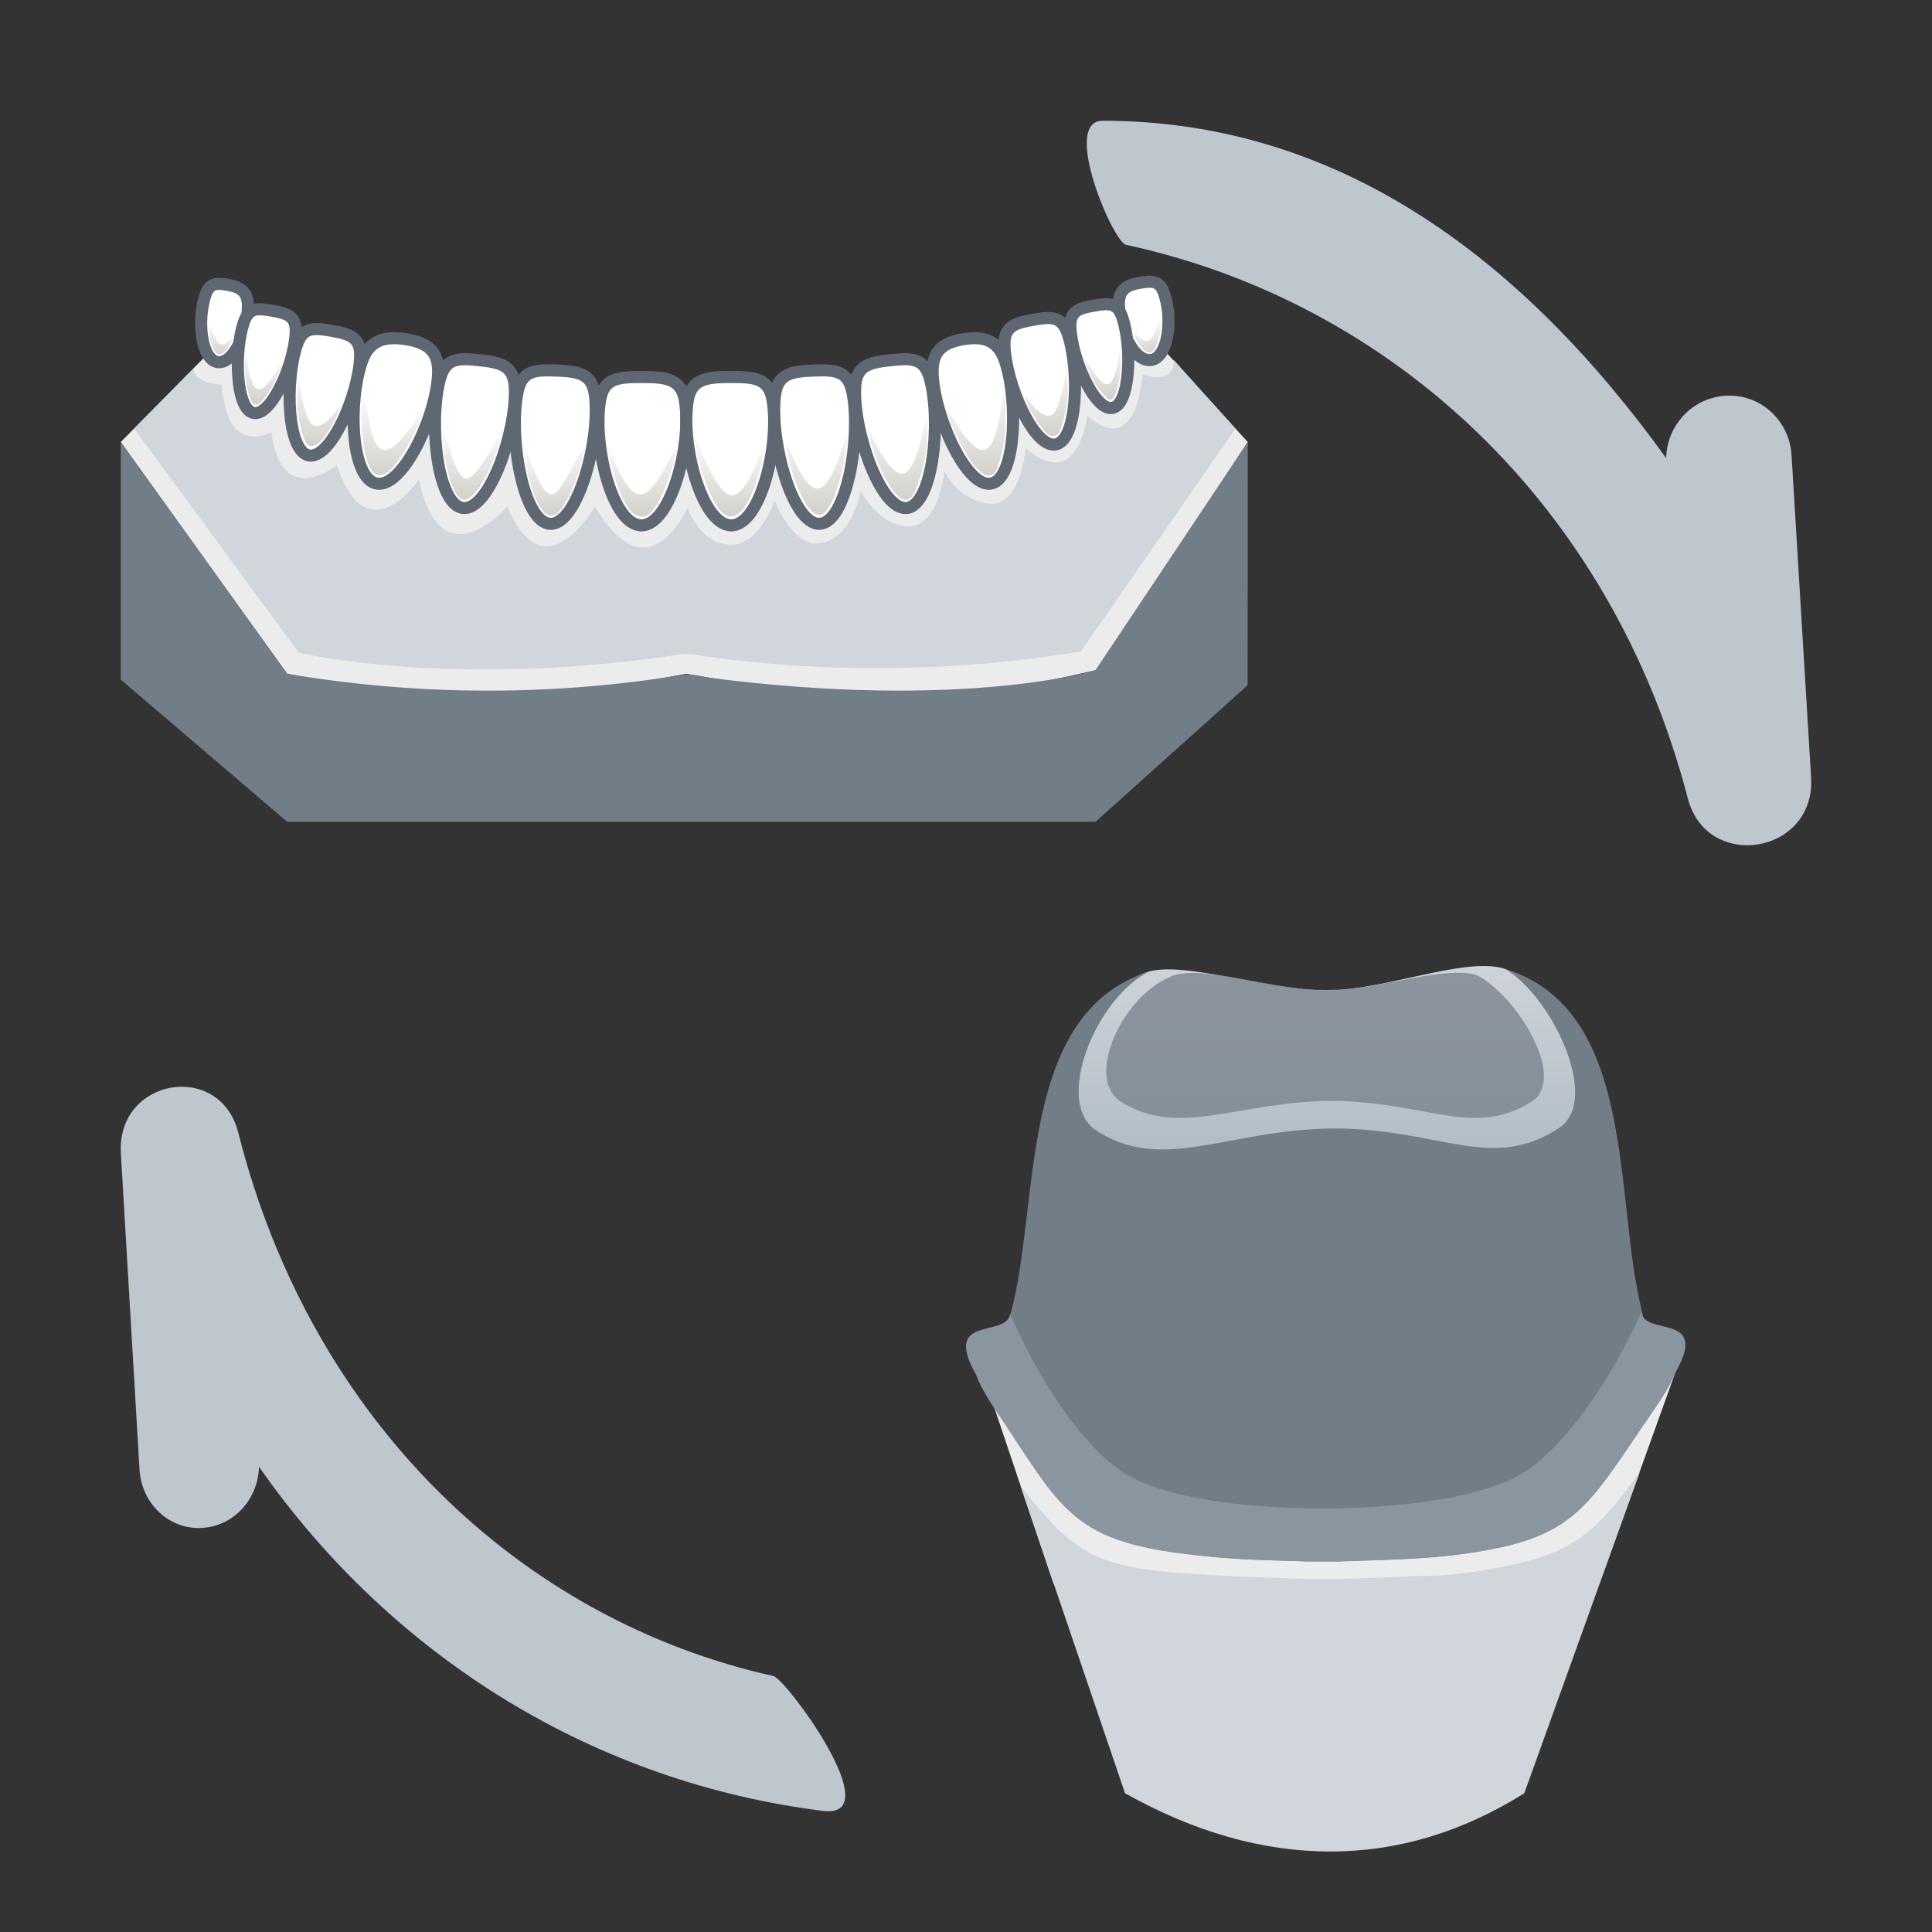 <?xml version="1.0" encoding="UTF-8"?>
<svg width="48px" height="48px" viewBox="0 0 48 48" version="1.1" xmlns="http://www.w3.org/2000/svg" xmlns:xlink="http://www.w3.org/1999/xlink">
    <rect x="0" y="0" width="48" height="48" fill="#333333" stroke="none"/>
    <title>stepbar_lower_die_align</title>
    <defs>
        <linearGradient x1="57.319%" y1="99.273%" x2="48.651%" y2="11.448%" id="linearGradient-1">
            <stop stop-color="#D2D1CB" offset="0%"></stop>
            <stop stop-color="#FFFFFF" offset="100%"></stop>
        </linearGradient>
        <linearGradient x1="42.087%" y1="99.691%" x2="51.645%" y2="11.865%" id="linearGradient-2">
            <stop stop-color="#D2D1CB" offset="0%"></stop>
            <stop stop-color="#FFFFFF" offset="100%"></stop>
        </linearGradient>
        <linearGradient x1="41.709%" y1="100.11%" x2="50.281%" y2="7.067%" id="linearGradient-3">
            <stop stop-color="#D2D1CB" offset="0%"></stop>
            <stop stop-color="#FFFFFF" offset="100%"></stop>
        </linearGradient>
        <linearGradient x1="49.647%" y1="98.565%" x2="49.984%" y2="1.771%" id="linearGradient-4">
            <stop stop-color="#D2D1CB" offset="0%"></stop>
            <stop stop-color="#FFFFFF" offset="100%"></stop>
        </linearGradient>
        <linearGradient x1="56.639%" y1="97.071%" x2="49.655%" y2="-2.567%" id="linearGradient-5">
            <stop stop-color="#D2D1CB" offset="0%"></stop>
            <stop stop-color="#FFFFFF" offset="100%"></stop>
        </linearGradient>
        <linearGradient x1="50.784%" y1="99.602%" x2="49.936%" y2="2.699%" id="linearGradient-6">
            <stop stop-color="#D2D1CB" offset="0%"></stop>
            <stop stop-color="#FFFFFF" offset="100%"></stop>
        </linearGradient>
        <linearGradient x1="52.421%" y1="99.421%" x2="49.928%" y2="0.507%" id="linearGradient-7">
            <stop stop-color="#D2D1CB" offset="0%"></stop>
            <stop stop-color="#FFFFFF" offset="100%"></stop>
        </linearGradient>
        <linearGradient x1="48.178%" y1="99.262%" x2="50.097%" y2="2.988%" id="linearGradient-8">
            <stop stop-color="#D2D1CB" offset="0%"></stop>
            <stop stop-color="#FFFFFF" offset="100%"></stop>
        </linearGradient>
        <linearGradient x1="53.341%" y1="99.778%" x2="49.838%" y2="6.086%" id="linearGradient-9">
            <stop stop-color="#D2D1CB" offset="0%"></stop>
            <stop stop-color="#FFFFFF" offset="100%"></stop>
        </linearGradient>
        <linearGradient x1="46.226%" y1="99.323%" x2="50.995%" y2="8.573%" id="linearGradient-10">
            <stop stop-color="#D2D1CB" offset="0%"></stop>
            <stop stop-color="#FFFFFF" offset="100%"></stop>
        </linearGradient>
        <linearGradient x1="44.522%" y1="99.646%" x2="50.423%" y2="8.253%" id="linearGradient-11">
            <stop stop-color="#D2D1CB" offset="0%"></stop>
            <stop stop-color="#FFFFFF" offset="100%"></stop>
        </linearGradient>
        <linearGradient x1="54.983%" y1="99.711%" x2="49.245%" y2="8.814%" id="linearGradient-12">
            <stop stop-color="#D2D1CB" offset="0%"></stop>
            <stop stop-color="#FFFFFF" offset="100%"></stop>
        </linearGradient>
        <linearGradient x1="53.692%" y1="99.493%" x2="48.929%" y2="8.664%" id="linearGradient-13">
            <stop stop-color="#D2D1CB" offset="0%"></stop>
            <stop stop-color="#FFFFFF" offset="100%"></stop>
        </linearGradient>
        <linearGradient x1="55.37%" y1="99.823%" x2="49.528%" y2="8.355%" id="linearGradient-14">
            <stop stop-color="#D2D1CB" offset="0%"></stop>
            <stop stop-color="#FFFFFF" offset="100%"></stop>
        </linearGradient>
        <linearGradient x1="50%" y1="0%" x2="50%" y2="100%" id="linearGradient-15">
            <stop stop-color="#D0D6DB" offset="0%"></stop>
            <stop stop-color="#AAB5C0" offset="100%"></stop>
        </linearGradient>
    </defs>
    <g id="stepbar_lower_die_align" stroke="none" stroke-width="1" fill="none" fill-rule="evenodd">
        <g>
            <rect id="矩形" fill-rule="nonzero" x="0" y="0" width="48" height="48"></rect>
            <path d="M44.996,28.685 L44.51,36.701 C44.482,37.12 44.292,37.51 43.982,37.785 C43.672,38.06 43.268,38.197 42.858,38.166 C42.052,38.114 41.418,37.444 41.394,36.62 C37.877,41.503 33.327,45 27.396,45 C26.358,45 27.653,41.988 27.975,41.918 C34.562,40.492 40.028,35.48 41.932,28.168 C42.41,26.329 45.113,26.782 44.996,28.685 Z M19.217,6.358 C12.943,7.758 7.736,12.677 5.922,19.854 C5.467,21.658 2.893,21.214 3.003,19.346 L3.467,11.478 C3.493,11.068 3.674,10.685 3.969,10.415 C4.265,10.145 4.65,10.01 5.04,10.041 C5.808,10.091 6.412,10.749 6.435,11.558 C9.785,6.765 14.837,3.707 20.447,3.009 C22.109,2.802 19.524,6.289 19.217,6.358 Z" id="形状" fill="#BEC6CE" fill-rule="nonzero" transform="translate(24, 24) scale(-1, 1) rotate(180) translate(-24, -24) "></path>
            <g id="lower" transform="translate(3, 7)">
                <polygon id="路径-2" fill="#ECECEC" points="2.24 1.713 0 3.982 4.134 9.74 8.889 10.676 14.051 9.74 19.575 10.676 24.313 9.632 28 3.982 25.935 1.713 14.479 4.165"></polygon>
                <g id="Teeth" transform="translate(1.998, 0)" fill="#FFFFFF" stroke="#5F6872" stroke-width="0.3">
                    <path d="M23.612,1.942 C23.21,2.012 22.82,1.273 22.801,0.577 C22.791,0.228 22.96,0.09 23.295,0.031 C23.631,-0.027 23.815,-0.035 23.926,0.295 C24.148,0.956 24.014,1.871 23.612,1.942 Z" id="路径" fill-rule="nonzero"></path>
                    <path d="M0.397,1.994 C0.775,2.065 1.142,1.325 1.161,0.629 C1.17,0.281 1.011,0.143 0.695,0.084 C0.379,0.025 0.205,0.018 0.1,0.348 C-0.109,1.009 0.018,1.924 0.397,1.994 Z" id="路径-2" fill-rule="nonzero"></path>
                    <path d="M10.937,6.052 C11.666,6.052 12.2,4.043 12.017,2.951 C11.925,2.405 11.545,2.367 10.937,2.367 C10.329,2.367 10.002,2.405 9.91,2.951 C9.727,4.043 10.208,6.052 10.937,6.052 Z" id="路径-3"></path>
                    <path d="M8.675,6.014 C9.343,6.039 9.912,3.981 9.786,2.847 C9.724,2.279 9.376,2.227 8.819,2.206 C8.261,2.185 7.959,2.213 7.854,2.775 C7.643,3.897 8.006,5.989 8.675,6.014 Z" id="路径-4" fill-rule="nonzero"></path>
                    <path d="M15.365,6.014 C14.696,6.039 14.128,3.981 14.253,2.847 C14.316,2.279 14.663,2.227 15.221,2.206 C15.779,2.185 16.08,2.213 16.186,2.775 C16.396,3.897 16.033,5.989 15.365,6.014 Z" id="路径-5" fill-rule="nonzero"></path>
                    <path d="M13.17,6.052 C12.441,6.052 11.906,4.043 12.09,2.951 C12.181,2.405 12.561,2.367 13.17,2.367 C13.778,2.367 14.105,2.405 14.197,2.951 C14.38,4.043 13.898,6.052 13.17,6.052 Z" id="路径-6"></path>
                    <path d="M6.509,5.621 C7.154,5.688 7.839,3.735 7.792,2.63 C7.768,2.077 7.436,2.004 6.898,1.948 C6.36,1.892 6.067,1.899 5.928,2.435 C5.65,3.507 5.864,5.553 6.509,5.621 Z" id="路径-7" fill-rule="nonzero"></path>
                    <path d="M17.531,5.621 C16.886,5.688 16.201,3.735 16.248,2.63 C16.271,2.077 16.603,2.004 17.141,1.948 C17.68,1.892 17.973,1.899 18.112,2.435 C18.389,3.507 18.176,5.553 17.531,5.621 Z" id="路径-8" fill-rule="nonzero"></path>
                    <path d="M2.68,4.316 C3.224,4.411 3.923,2.791 3.949,1.85 C3.963,1.378 3.685,1.297 3.231,1.217 C2.777,1.138 2.527,1.127 2.377,1.575 C2.077,2.469 2.136,4.22 2.68,4.316 Z" id="路径-9" fill-rule="nonzero"></path>
                    <path d="M4.366,5.015 C5.018,5.121 5.856,3.315 5.887,2.265 C5.903,1.739 5.639,1.517 5.095,1.429 C4.55,1.34 4.182,1.459 4.002,1.958 C3.643,2.955 3.714,4.909 4.366,5.015 Z" id="路径-10" fill-rule="nonzero"></path>
                    <path d="M21.228,4.042 C20.684,4.137 19.985,2.518 19.958,1.576 C19.945,1.105 20.223,1.024 20.677,0.944 C21.131,0.865 21.381,0.854 21.531,1.301 C21.831,2.195 21.772,3.947 21.228,4.042 Z" id="路径-11" fill-rule="nonzero"></path>
                    <path d="M19.621,5.015 C19.001,5.121 18.204,3.315 18.173,2.265 C18.158,1.739 18.41,1.517 18.928,1.429 C19.445,1.34 19.796,1.459 19.967,1.958 C20.309,2.955 20.242,4.909 19.621,5.015 Z" id="路径-12" fill-rule="nonzero"></path>
                    <path d="M22.638,3.135 C22.191,3.213 21.618,1.885 21.596,1.112 C21.585,0.725 21.813,0.658 22.186,0.593 C22.558,0.528 22.763,0.519 22.886,0.886 C23.132,1.62 23.084,3.057 22.638,3.135 Z" id="路径-13" fill-rule="nonzero"></path>
                    <path d="M1.307,3.261 C1.753,3.339 2.327,2.01 2.349,1.237 C2.359,0.851 2.131,0.784 1.759,0.719 C1.387,0.653 1.181,0.645 1.058,1.012 C0.812,1.745 0.861,3.183 1.307,3.261 Z" id="路径-14" fill-rule="nonzero"></path>
                </g>
                <g id="Shadow" transform="translate(2.193, 0.96)" fill-rule="nonzero">
                    <path d="M23.397,0.792 C23.538,0.75 23.677,0.285 23.65,0.028 C23.632,-0.136 23.499,0.475 23.322,0.508 C23.137,0.545 22.964,0.212 22.993,0.359 C22.993,0.439 23.229,0.855 23.397,0.792 Z" id="Path_10-17-11" fill="url(#linearGradient-1)"></path>
                    <path d="M0.225,0.834 C0.098,0.798 -0.017,0.403 0.007,0.185 C0.032,-0.033 0.133,0.565 0.293,0.593 C0.461,0.624 0.579,0.382 0.579,0.471 C0.548,0.566 0.385,0.896 0.225,0.834 Z" id="Path_10-17-11-2" fill="url(#linearGradient-2)"></path>
                    <path d="M4.225,3.849 C4.667,3.851 5.21,2.598 5.295,2.341 C5.44,1.898 4.743,3.291 4.338,3.221 C3.91,3.151 3.975,1.675 3.795,2.117 C3.778,2.208 3.755,3.792 4.225,3.849 Z" id="Path_10-17" fill="url(#linearGradient-3)"></path>
                    <path d="M6.351,4.457 C6.753,4.424 7.231,3.092 7.233,2.951 C7.267,2.653 6.7,3.899 6.416,3.928 C6.077,3.984 5.863,2.519 5.8,2.814 C5.786,2.895 5.928,4.457 6.351,4.457 Z" id="Path_10-25" fill="url(#linearGradient-4)"></path>
                    <path d="M8.525,4.852 C8.855,4.822 9.306,3.572 9.306,3.249 C9.31,2.949 8.815,4.26 8.535,4.319 C8.204,4.411 7.855,2.953 7.823,3.252 C7.817,3.335 8.062,4.894 8.525,4.852 Z" id="Path_10-25-2" fill="url(#linearGradient-5)"></path>
                    <path d="M15.212,4.828 C15.182,4.84 15.148,4.841 15.117,4.831 C14.701,4.696 14.37,3.441 14.348,3.164 C14.317,2.764 14.69,4.19 15.126,4.178 C15.585,4.169 15.947,2.164 15.825,3.184 C15.829,3.279 15.603,4.666 15.212,4.828 Z" id="Path_10-17-3" fill="url(#linearGradient-6)"></path>
                    <path d="M10.767,4.877 C10.245,4.892 9.98,3.532 9.926,3.249 C9.832,2.763 10.275,4.342 10.711,4.326 C11.17,4.314 11.599,2.929 11.599,3.264 C11.605,3.363 11.216,4.877 10.767,4.877 Z" id="Path_10-17-4" fill="url(#linearGradient-7)"></path>
                    <path d="M12.963,4.872 C13.437,4.872 13.738,3.594 13.78,3.267 C13.842,2.775 13.431,4.36 12.995,4.344 C12.536,4.331 12.078,2.697 12.078,3.032 C12.072,3.13 12.444,4.872 12.963,4.872 Z" id="Path_10-17-5" fill="url(#linearGradient-8)"></path>
                    <path d="M17.469,4.365 C17.419,4.451 17.31,4.483 17.221,4.436 C16.828,4.243 16.445,3.127 16.404,2.867 C16.342,2.472 16.818,3.859 17.239,3.807 C17.684,3.757 17.874,1.728 17.838,2.755 C17.849,3.276 17.743,3.792 17.53,4.267 L17.469,4.365 Z" id="Path_10-17-6" fill="url(#linearGradient-9)"></path>
                    <path d="M2.392,3.02 C2.41,3.044 2.454,3.112 2.515,3.124 C2.592,3.138 2.692,3.085 2.815,2.963 C2.999,2.736 3.143,2.48 3.241,2.204 C3.346,1.905 2.96,2.687 2.63,2.618 C2.282,2.549 2.231,0.93 2.196,1.744 C2.163,2.179 2.23,2.615 2.392,3.02 L2.392,3.02 Z" id="Path_10-17-10" fill="url(#linearGradient-10)"></path>
                    <path d="M1.273,2.043 C1.279,2.038 1.333,1.989 1.341,1.98 C1.538,1.733 1.687,1.452 1.78,1.15 C1.835,0.916 1.469,1.759 1.218,1.712 C0.953,1.664 0.915,0.44 0.899,1.057 C0.875,1.395 0.934,1.733 1.07,2.044 C1.093,2.076 1.131,2.095 1.171,2.095 C1.212,2.095 1.249,2.076 1.273,2.043 Z" id="Path_10-17-12" fill="url(#linearGradient-11)"></path>
                    <path d="M19.545,3.744 C19.5,3.836 19.394,3.878 19.298,3.844 C18.891,3.684 18.431,2.599 18.37,2.343 C18.276,1.954 18.85,3.301 19.267,3.215 C19.706,3.129 19.735,1.09 19.78,2.117 C19.828,2.637 19.763,3.162 19.591,3.655 L19.545,3.744 Z" id="Path_10-17-9" fill="url(#linearGradient-12)"></path>
                    <path d="M21.131,2.764 C21.113,2.789 21.069,2.857 21.008,2.868 C20.923,2.88 20.838,2.845 20.784,2.778 C20.568,2.534 20.398,2.253 20.282,1.949 C20.177,1.65 20.563,2.431 20.893,2.363 C21.241,2.294 21.292,0.675 21.327,1.489 C21.36,1.923 21.293,2.36 21.131,2.764 L21.131,2.764 Z" id="Path_10-17-10-2" fill="url(#linearGradient-13)"></path>
                    <path d="M22.346,1.959 C22.069,1.706 21.87,1.38 21.771,1.019 C21.716,0.785 22.083,1.628 22.334,1.581 C22.598,1.533 22.636,0.309 22.653,0.926 C22.672,1.264 22.614,1.601 22.482,1.912 C22.455,1.96 22.397,1.98 22.346,1.959 L22.346,1.959 Z" id="Path_10-17-12-2" fill="url(#linearGradient-14)"></path>
                </g>
                <path d="M4.422,9.215 C4.422,9.215 8.028,10.087 13.542,9.31 C13.64,9.296 13.948,9.245 14.039,9.244 L14.041,9.244 C14.132,9.245 14.44,9.296 14.538,9.31 C17.632,9.737 20.774,9.694 23.856,9.184 L27.695,3.649 L26.162,1.943 C26.162,1.943 26.229,2.589 25.383,2.298 C25.383,2.298 25.273,4.442 24.007,3.323 C24.007,3.323 23.81,5.272 22.481,4.133 C22.481,4.133 22.394,5.505 21.624,5.523 C21.117,5.477 20.674,5.162 20.466,4.698 C20.466,4.698 20.346,6.04 19.601,6.075 C18.855,6.11 18.386,5.201 18.386,5.201 C18.386,5.201 18.134,6.569 17.199,6.499 C16.625,6.41 16.265,5.473 16.244,5.438 C16.244,5.438 15.868,6.587 15.11,6.534 C14.351,6.481 14.081,5.605 14.081,5.605 C14.081,5.605 13.126,7.867 11.78,5.58 C11.78,5.58 10.523,7.809 9.605,5.58 C9.605,5.58 7.952,7.513 7.407,4.909 C7.407,4.909 6.133,6.828 5.369,4.561 C5.369,4.561 3.999,5.673 3.74,3.738 C3.74,3.738 2.629,4.371 2.513,2.558 C2.513,2.558 1.809,2.526 1.809,2.162 L0.335,3.649 L4.422,9.215 Z" id="路径" fill="#D0D6DB" fill-rule="nonzero"></path>
                <path d="M24.218,9.649 C24.218,9.649 20.985,10.653 14.649,9.842 C14.549,9.829 14.203,9.756 14.11,9.755 C14.017,9.756 13.703,9.804 13.604,9.822 C10.463,10.297 7.267,10.269 4.134,9.74 L0,3.982 L0,9.884 L4.135,13.417 L24.218,13.417 L24.218,13.417 L24.218,13.417 L27.997,10.025 L28,3.982 L24.218,9.649" id="路径" fill="#737D87" fill-rule="nonzero"></path>
            </g>
            <g id="die" transform="translate(24, 24)">
                <polygon id="路径" fill="#ECECEC" points="0.639 10.781 2.176 15.349 15.805 15.158 17.618 10.114"></polygon>
                <path d="M16.741,12.571 C15.522,14.256 14.979,14.677 12.677,15.042 C12.244,15.103 11.832,15.163 11.144,15.158 C11.11,15.161 11.076,15.161 11.042,15.163 C10.496,15.191 9.948,15.206 9.393,15.227 C9.358,15.228 9.324,15.229 9.289,15.23 L8.877,15.23 L8.465,15.23 C7.842,15.205 7.231,15.186 6.621,15.159 C3.284,15.007 2.86,14.804 1.356,12.925 L3.951,20.553 C5.673,21.518 7.372,22 9.048,22 C10.725,22 12.332,21.518 13.871,20.553 L16.741,12.571 Z" id="Fill-1" fill="#D0D6DB"></path>
                <path d="M9.27,0.59 C9.072,0.596 8.862,0.596 8.665,0.593 C7.015,0.507 4.666,-0.359 4.149,0.382 C2.994,1.178 2.097,3.61 3.073,4.379 C3.319,4.572 4.227,5.182 4.984,5.518 C5.899,5.923 6.095,6.145 8.601,6.133 C8.81,6.137 9.036,6.132 9.244,6.133 C11.561,6.124 11.956,5.899 12.885,5.485 C13.653,5.143 14.579,4.521 14.83,4.326 C15.83,3.543 14.876,1.029 13.764,0.326 C13.124,-0.496 10.924,0.482 9.27,0.59" id="Fill-2" fill="url(#linearGradient-15)"></path>
                <path d="M9.128,4.036 C6.472,4.062 4.865,5.179 3.202,4.064 C2.194,3.341 3.236,0.787 4.556,0.134 C1.252,1.184 1.86,5.902 1.106,8.649 C1.021,9.263 0.339,9.595 0.414,10.213 C0.475,10.611 0.843,11.182 1.035,11.471 C2.584,13.38 2.841,14.456 6.662,14.723 C7.26,14.765 7.863,14.769 8.475,14.793 L9.278,14.793 C9.892,14.769 10.495,14.756 11.096,14.723 C15.089,14.507 15.194,13.355 16.793,11.431 C16.947,11.074 17.41,10.58 17.478,10.179 C17.564,9.555 16.877,9.225 16.802,8.607 C16.083,5.847 16.71,1.086 13.387,0.072 C14.497,0.696 15.788,3.273 14.757,4.01 C13.061,5.145 11.789,4.036 9.128,4.036" id="Fill-4" fill="#737D87"></path>
                <path d="M13.997,12.491 C13.093,13.152 11.069,13.472 8.86,13.478 L8.86,13.478 C6.659,13.474 4.671,13.157 3.786,12.501 L3.786,12.501 C2.191,11.318 1.097,8.64 1.097,8.64 L1.097,8.64 C1.03,9.125 0.008,8.847 0,9.449 L0,9.449 L0,9.462 C0.002,9.621 0.073,9.841 0.248,10.149 L0.248,10.149 C0.393,10.568 0.805,11.138 1.015,11.456 L1.015,11.456 C2.555,13.795 2.822,14.456 6.644,14.722 L6.644,14.722 C7.241,14.765 7.845,14.768 8.457,14.793 L8.457,14.793 L8.861,14.793 L9.265,14.793 C9.879,14.768 10.484,14.765 11.084,14.722 L11.084,14.722 C14.937,14.454 15.219,13.789 16.816,11.433 L16.816,11.433 C17.034,11.112 17.461,10.536 17.618,10.114 L17.618,10.114 C17.795,9.804 17.869,9.583 17.873,9.423 L17.873,9.423 L17.873,9.395 C17.858,8.804 16.839,9.082 16.78,8.598 L16.78,8.598 C16.78,8.598 15.628,11.298 13.997,12.491" id="Fill-6" fill="#8B959F"></path>
                <path d="M5.13,0.243 C5.894,-0.021 7.443,0.532 8.678,0.597 C8.847,0.6 9.026,0.601 9.195,0.597 C10.399,0.534 11.905,-0.006 12.685,0.224 C13.659,0.712 14.933,2.753 14.077,3.352 C12.631,4.297 11.453,3.363 9.093,3.352 C6.733,3.363 5.266,4.297 3.82,3.352 C2.966,2.754 3.877,0.798 5.027,0.292 C5.027,0.292 5.099,0.254 5.13,0.243" id="Fill-10" fill="#737D87" opacity="0.719"></path>
            </g>
        </g>
    </g>
</svg>